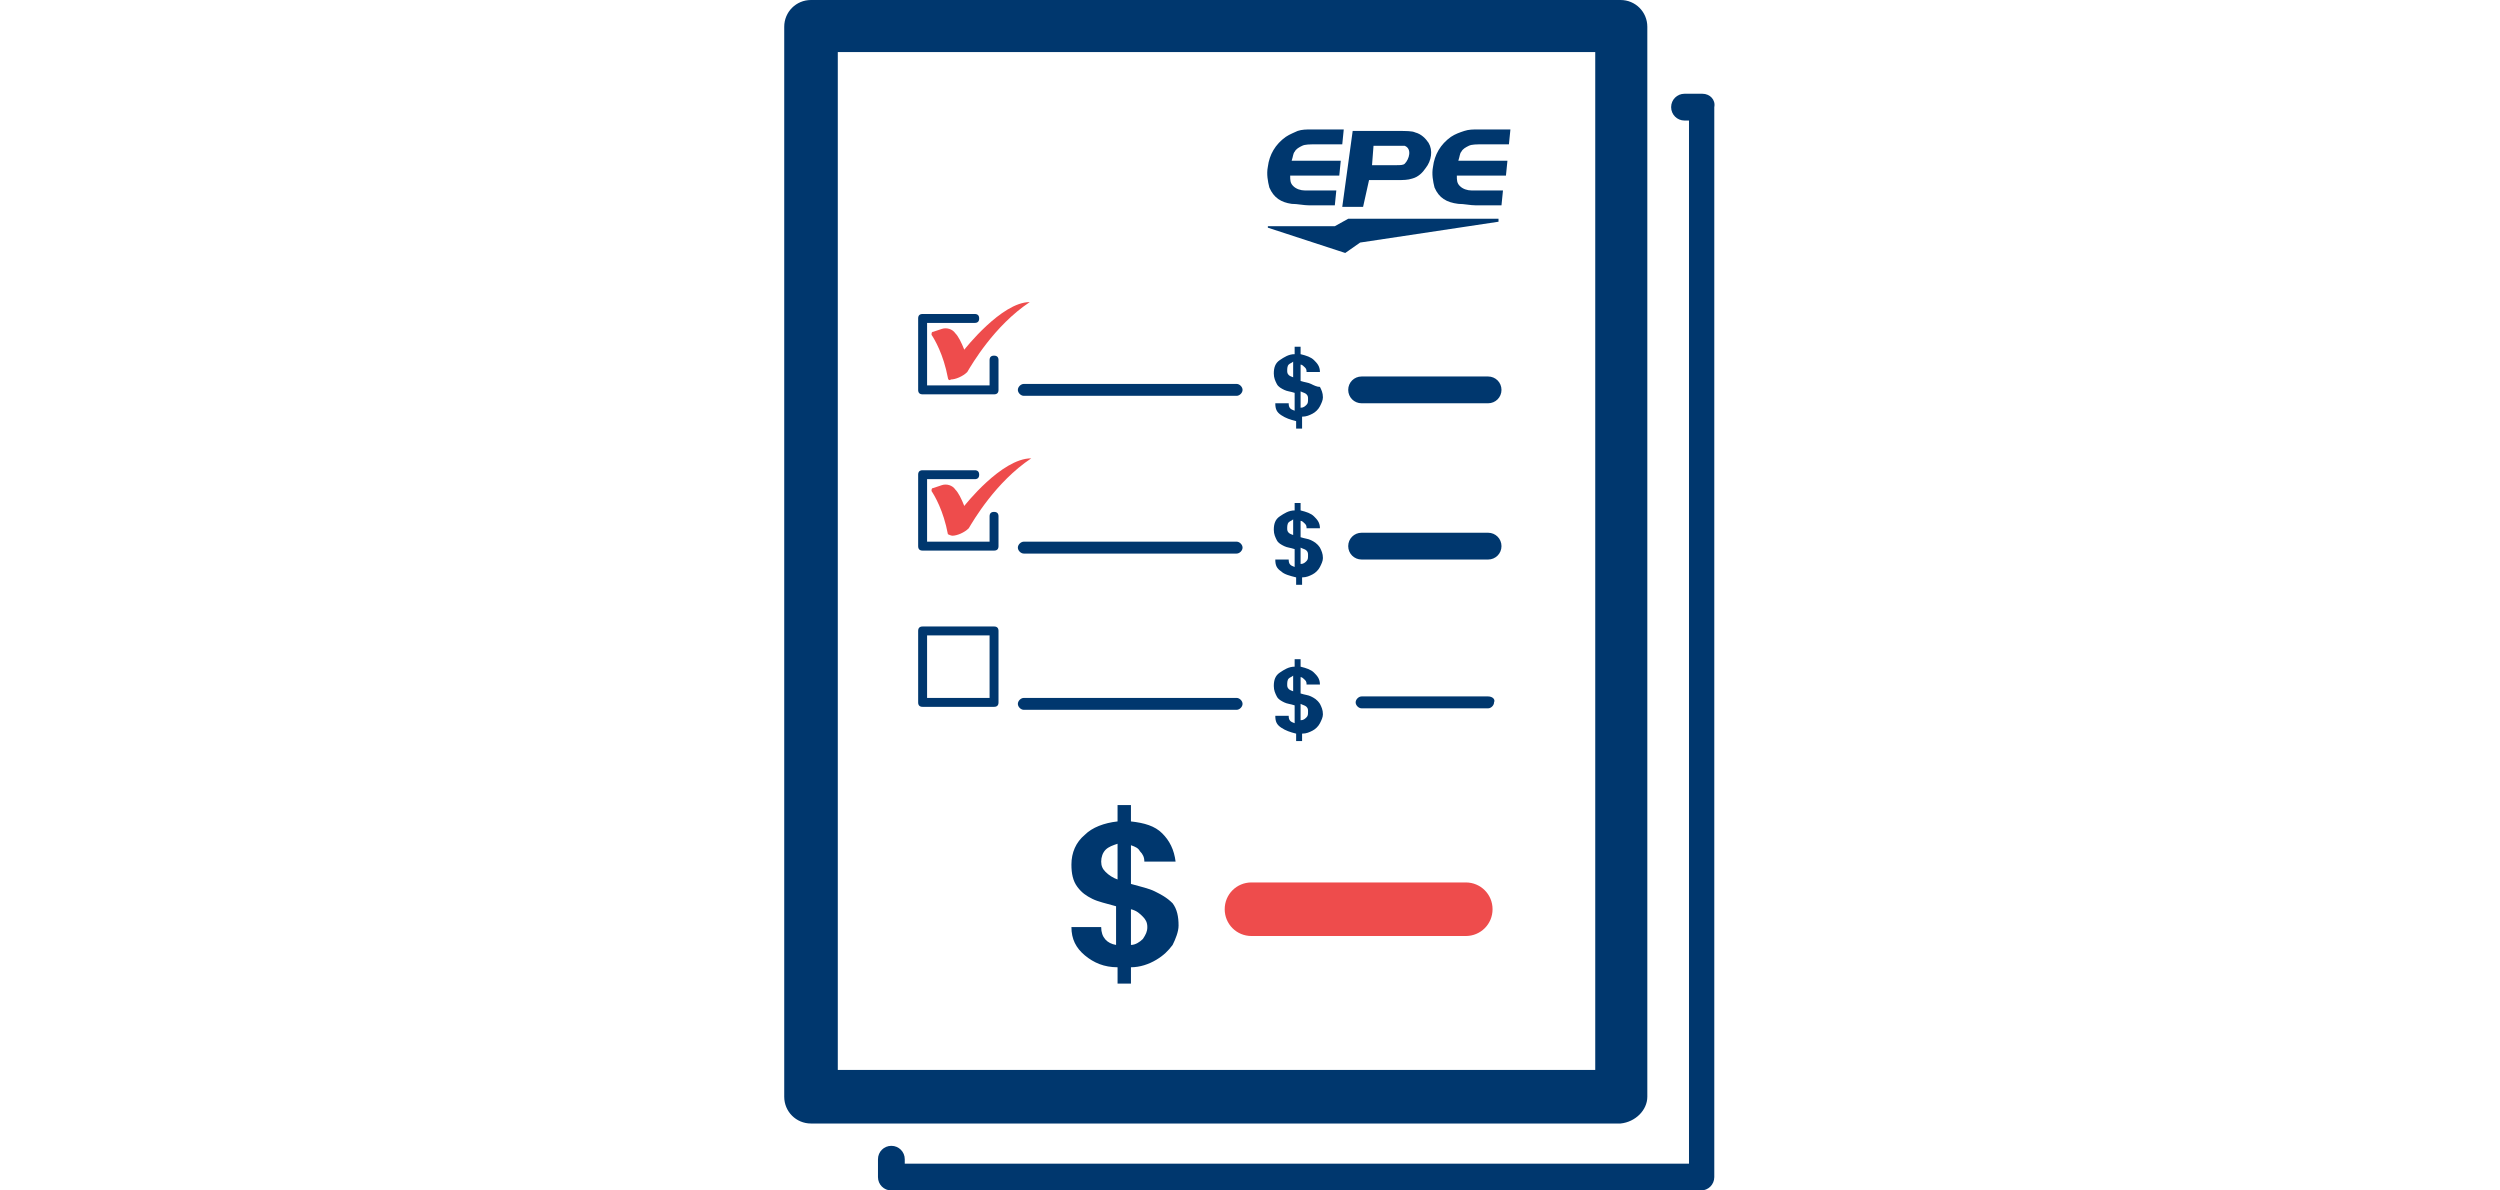 <?xml version="1.0" encoding="utf-8"?>
<!-- Generator: Adobe Illustrator 28.0.0, SVG Export Plug-In . SVG Version: 6.00 Build 0)  -->
<svg version="1.1" id="oficinaVirtual" xmlns="http://www.w3.org/2000/svg" xmlns:xlink="http://www.w3.org/1999/xlink" x="0px"
	 y="0px" viewBox="0 0 168 80" style="enable-background:new 0 0 168 80;" xml:space="preserve">
<style type="text/css">
	.st0{fill:#EE4C4C;}
	.st1{fill:#00376E;}
</style>
<g>
	<path class="st0" d="M98.5,59.3H84.1c-1,0-1.8,0.8-1.8,1.8c0,1,0.8,1.8,1.8,1.8h14.4c1,0,1.8-0.8,1.8-1.8
		C100.3,60.1,99.5,59.3,98.5,59.3z M64.8,23.5c-0.2-0.5-0.4-0.9-0.6-1.1c-0.2-0.3-0.6-0.4-0.9-0.3l-0.6,0.2c-0.1,0-0.1,0.1-0.1,0.2
		c0.2,0.3,0.8,1.3,1.1,2.9c0,0.1,0.1,0.2,0.2,0.1c0.3,0,0.8-0.2,1.1-0.5c0.3-0.5,1.8-3.1,4.2-4.7C67.3,20.3,64.8,23.5,64.8,23.5z
		 M64.8,34c-0.2-0.5-0.4-0.9-0.6-1.1c-0.2-0.3-0.6-0.4-0.9-0.3l-0.6,0.2c-0.1,0-0.1,0.1-0.1,0.2c0.2,0.3,0.8,1.3,1.1,2.9
		C63.9,36,64,36,64,36c0.3,0,0.8-0.2,1.1-0.5c0.3-0.5,1.8-3.1,4.2-4.7C67.3,30.8,64.8,34,64.8,34z"/>
	<path class="st1" d="M68.8,26.6h14.3c0.2,0,0.4-0.2,0.4-0.4c0-0.2-0.2-0.4-0.4-0.4H68.8c-0.2,0-0.4,0.2-0.4,0.4
		C68.4,26.4,68.6,26.6,68.8,26.6z M98,13.7c0.4,0,0.8,0.1,1.2,0.1h1.7l0.1-1h-1.6c-0.2,0-0.4,0-0.5,0c-0.3,0-0.6-0.1-0.8-0.3
		c-0.2-0.2-0.2-0.4-0.2-0.7h3.3l0.1-1h-3.3c0.1-0.3,0.1-0.5,0.2-0.6c0.1-0.2,0.3-0.3,0.5-0.4c0.2-0.1,0.5-0.1,1-0.1h1.7l0.1-1h-2.2
		c-0.3,0-0.6,0-0.9,0.1c-0.3,0.1-0.6,0.2-0.9,0.4c-0.7,0.5-1.1,1.2-1.2,2c-0.1,0.5,0,1,0.1,1.4C96.7,13.3,97.2,13.6,98,13.7z
		 M91.4,16.3l9.3-1.4l0-0.2H90.6l-0.9,0.5h-4.5l0,0.1l5.2,1.7L91.4,16.3z M86.8,13.7c0.4,0,0.8,0.1,1.2,0.1h1.7l0.1-1h-1.6
		c-0.2,0-0.4,0-0.5,0c-0.3,0-0.6-0.1-0.8-0.3c-0.2-0.2-0.2-0.4-0.2-0.7h3.3l0.1-1h-3.3c0.1-0.3,0.1-0.5,0.2-0.6
		c0.1-0.2,0.3-0.3,0.5-0.4c0.2-0.1,0.5-0.1,1-0.1h1.7l0.1-1h-2.2c-0.3,0-0.6,0-0.9,0.1C87,8.9,86.7,9,86.4,9.2
		c-0.7,0.5-1.1,1.2-1.2,2c-0.1,0.5,0,1,0.1,1.4C85.6,13.3,86.1,13.6,86.8,13.7z M92,12.1h1.9c0.4,0,0.7,0,1-0.1
		c0.4-0.1,0.7-0.4,0.9-0.7c0.4-0.5,0.5-1.2,0.2-1.7c-0.2-0.3-0.5-0.6-0.9-0.7c-0.2-0.1-0.6-0.1-1.2-0.1h-3l-0.7,5.1h1.4L92,12.1z
		 M92.3,9.8h1.7c0.2,0,0.4,0,0.4,0c0.5,0.2,0.3,0.9,0,1.2c-0.1,0.1-0.3,0.1-0.6,0.1h-1.6L92.3,9.8z M77.6,59.9
		c-0.4-0.2-0.9-0.3-1.6-0.5v-2.6c0.3,0.1,0.5,0.2,0.6,0.4c0.2,0.2,0.3,0.4,0.3,0.7H79c-0.1-0.8-0.4-1.4-0.9-1.9
		c-0.5-0.5-1.2-0.7-2.1-0.8v-1.1h-0.9v1.1c-0.9,0.1-1.7,0.4-2.2,0.9c-0.6,0.5-0.9,1.2-0.9,2c0,0.6,0.1,1.1,0.4,1.5
		c0.3,0.4,0.6,0.6,1,0.8c0.4,0.2,0.9,0.3,1.6,0.5v2.6c-0.6-0.1-1-0.5-1-1.2H72c0,0.8,0.3,1.4,0.9,1.9c0.6,0.5,1.3,0.8,2.2,0.8v1.1
		H76V65c0.6,0,1.2-0.2,1.7-0.5c0.5-0.3,0.8-0.6,1.1-1c0.2-0.4,0.4-0.9,0.4-1.3c0-0.6-0.1-1.1-0.4-1.5C78.4,60.3,78,60.1,77.6,59.9z
		 M75.1,59.1c-0.3-0.1-0.6-0.3-0.8-0.5c-0.2-0.2-0.3-0.4-0.3-0.7c0-0.3,0.1-0.6,0.3-0.8c0.2-0.2,0.5-0.3,0.8-0.4V59.1z M76.8,63.1
		c-0.2,0.2-0.5,0.4-0.8,0.4v-2.4c0.4,0.1,0.6,0.3,0.8,0.5c0.2,0.2,0.3,0.4,0.3,0.7C77.1,62.6,77,62.8,76.8,63.1z M88.1,25.8
		c-0.2-0.1-0.4-0.1-0.7-0.2v-1.1c0.1,0,0.2,0.1,0.3,0.2c0.1,0.1,0.1,0.2,0.1,0.3h0.9c0-0.4-0.2-0.6-0.4-0.8
		c-0.2-0.2-0.5-0.3-0.9-0.4v-0.5H87v0.5c-0.4,0-0.7,0.2-1,0.4c-0.3,0.2-0.4,0.5-0.4,0.9c0,0.3,0.1,0.5,0.2,0.7
		c0.1,0.2,0.3,0.3,0.5,0.4c0.2,0.1,0.4,0.1,0.7,0.2v1.2c-0.3-0.1-0.4-0.2-0.4-0.5h-0.9c0,0.4,0.1,0.6,0.4,0.8s0.6,0.3,1,0.4v0.5h0.4
		V28c0.3,0,0.5-0.1,0.7-0.2c0.2-0.1,0.4-0.3,0.5-0.5c0.1-0.2,0.2-0.4,0.2-0.6c0-0.3-0.1-0.5-0.2-0.7C88.5,26,88.3,25.9,88.1,25.8z
		 M87,25.4c-0.2-0.1-0.3-0.1-0.4-0.2c-0.1-0.1-0.1-0.2-0.1-0.3c0-0.1,0-0.3,0.1-0.4s0.2-0.1,0.3-0.2V25.4z M87.8,27.2
		c-0.1,0.1-0.2,0.2-0.4,0.2v-1.1c0.2,0.1,0.3,0.1,0.4,0.2c0.1,0.1,0.1,0.2,0.1,0.3C87.9,27,87.9,27.1,87.8,27.2z M68.8,37.2h14.3
		c0.2,0,0.4-0.2,0.4-0.4c0-0.2-0.2-0.4-0.4-0.4H68.8c-0.2,0-0.4,0.2-0.4,0.4C68.4,37,68.6,37.2,68.8,37.2z M88.1,36.3
		c-0.2-0.1-0.4-0.1-0.7-0.2v-1.1c0.1,0,0.2,0.1,0.3,0.2c0.1,0.1,0.1,0.2,0.1,0.3h0.9c0-0.4-0.2-0.6-0.4-0.8
		c-0.2-0.2-0.5-0.3-0.9-0.4v-0.5H87v0.5c-0.4,0-0.7,0.2-1,0.4c-0.3,0.2-0.4,0.5-0.4,0.9c0,0.3,0.1,0.5,0.2,0.7
		c0.1,0.2,0.3,0.3,0.5,0.4c0.2,0.1,0.4,0.1,0.7,0.2v1.2c-0.3-0.1-0.4-0.2-0.4-0.5h-0.9c0,0.4,0.1,0.6,0.4,0.8c0.2,0.2,0.6,0.3,1,0.4
		v0.5h0.4v-0.5c0.3,0,0.5-0.1,0.7-0.2c0.2-0.1,0.4-0.3,0.5-0.5c0.1-0.2,0.2-0.4,0.2-0.6c0-0.3-0.1-0.5-0.2-0.7
		C88.5,36.5,88.3,36.4,88.1,36.3z M87,36c-0.2-0.1-0.3-0.1-0.4-0.2c-0.1-0.1-0.1-0.2-0.1-0.3c0-0.1,0-0.3,0.1-0.4
		c0.1-0.1,0.2-0.1,0.3-0.2V36z M87.8,37.7c-0.1,0.1-0.2,0.2-0.4,0.2v-1.1c0.2,0.1,0.3,0.1,0.4,0.2c0.1,0.1,0.1,0.2,0.1,0.3
		C87.9,37.5,87.9,37.6,87.8,37.7z M68.8,47.7h14.3c0.2,0,0.4-0.2,0.4-0.4c0-0.2-0.2-0.4-0.4-0.4H68.8c-0.2,0-0.4,0.2-0.4,0.4
		C68.4,47.5,68.6,47.7,68.8,47.7z M100,25.3h-8.5c-0.5,0-0.9,0.4-0.9,0.9s0.4,0.9,0.9,0.9h8.5c0.5,0,0.9-0.4,0.9-0.9
		S100.5,25.3,100,25.3z M100,35.8h-8.5c-0.5,0-0.9,0.4-0.9,0.9s0.4,0.9,0.9,0.9h8.5c0.5,0,0.9-0.4,0.9-0.9S100.5,35.8,100,35.8z
		 M100,46.8h-8.5c-0.2,0-0.4,0.2-0.4,0.4c0,0.2,0.2,0.4,0.4,0.4h8.5c0.2,0,0.4-0.2,0.4-0.4C100.5,47,100.3,46.8,100,46.8z
		 M88.1,46.8c-0.2-0.1-0.4-0.1-0.7-0.2v-1.1c0.1,0,0.2,0.1,0.3,0.2c0.1,0.1,0.1,0.2,0.1,0.3h0.9c0-0.4-0.2-0.6-0.4-0.8
		c-0.2-0.2-0.5-0.3-0.9-0.4v-0.5H87v0.5c-0.4,0-0.7,0.2-1,0.4c-0.3,0.2-0.4,0.5-0.4,0.9c0,0.3,0.1,0.5,0.2,0.7
		c0.1,0.2,0.3,0.3,0.5,0.4c0.2,0.1,0.4,0.1,0.7,0.2v1.2c-0.3-0.1-0.4-0.2-0.4-0.5h-0.9c0,0.4,0.1,0.6,0.4,0.8s0.6,0.3,1,0.4v0.5h0.4
		v-0.5c0.3,0,0.5-0.1,0.7-0.2c0.2-0.1,0.4-0.3,0.5-0.5c0.1-0.2,0.2-0.4,0.2-0.6c0-0.3-0.1-0.5-0.2-0.7C88.5,47,88.3,46.9,88.1,46.8z
		 M87,46.5c-0.2-0.1-0.3-0.1-0.4-0.2c-0.1-0.1-0.1-0.2-0.1-0.3c0-0.1,0-0.3,0.1-0.4c0.1-0.1,0.2-0.1,0.3-0.2V46.5z M87.8,48.2
		c-0.1,0.1-0.2,0.2-0.4,0.2v-1.1c0.2,0.1,0.3,0.1,0.4,0.2c0.1,0.1,0.1,0.2,0.1,0.3C87.9,48,87.9,48.1,87.8,48.2z M110.7,73.7V1.8
		c0-1-0.8-1.8-1.8-1.8H54.5c-1,0-1.8,0.8-1.8,1.8v71.9c0,1,0.8,1.8,1.8,1.8h54.4C109.9,75.4,110.7,74.6,110.7,73.7z M107.2,71.9
		H56.3V3.5h50.9V71.9z M62,26.5h4.8c0.2,0,0.3-0.1,0.3-0.3v-2c0-0.2-0.1-0.3-0.3-0.3c-0.2,0-0.3,0.1-0.3,0.3v1.7h-4.2v-4.2h3.2
		c0.2,0,0.3-0.1,0.3-0.3c0-0.2-0.1-0.3-0.3-0.3H62c-0.2,0-0.3,0.1-0.3,0.3v4.8C61.7,26.4,61.8,26.5,62,26.5z M62,37h4.8
		c0.2,0,0.3-0.1,0.3-0.3v-2c0-0.2-0.1-0.3-0.3-0.3c-0.2,0-0.3,0.1-0.3,0.3v1.7h-4.2v-4.2h3.2c0.2,0,0.3-0.1,0.3-0.3
		c0-0.2-0.1-0.3-0.3-0.3H62c-0.2,0-0.3,0.1-0.3,0.3v4.8C61.7,36.9,61.8,37,62,37z M62,47.5h4.8c0.2,0,0.3-0.1,0.3-0.3v-4.8
		c0-0.2-0.1-0.3-0.3-0.3H62c-0.2,0-0.3,0.1-0.3,0.3v4.8C61.7,47.4,61.8,47.5,62,47.5z M62.3,42.7h4.2v4.2h-4.2V42.7z M114.4,6.3
		h-1.2c-0.5,0-0.9,0.4-0.9,0.9s0.4,0.9,0.9,0.9h0.3v70.1H60.8v-0.3c0-0.5-0.4-0.9-0.9-0.9c-0.5,0-0.9,0.4-0.9,0.9v1.2
		c0,0.5,0.4,0.9,0.9,0.9h54.4c0.5,0,0.9-0.4,0.9-0.9V7.2C115.3,6.7,114.9,6.3,114.4,6.3z"/>
</g>
</svg>
